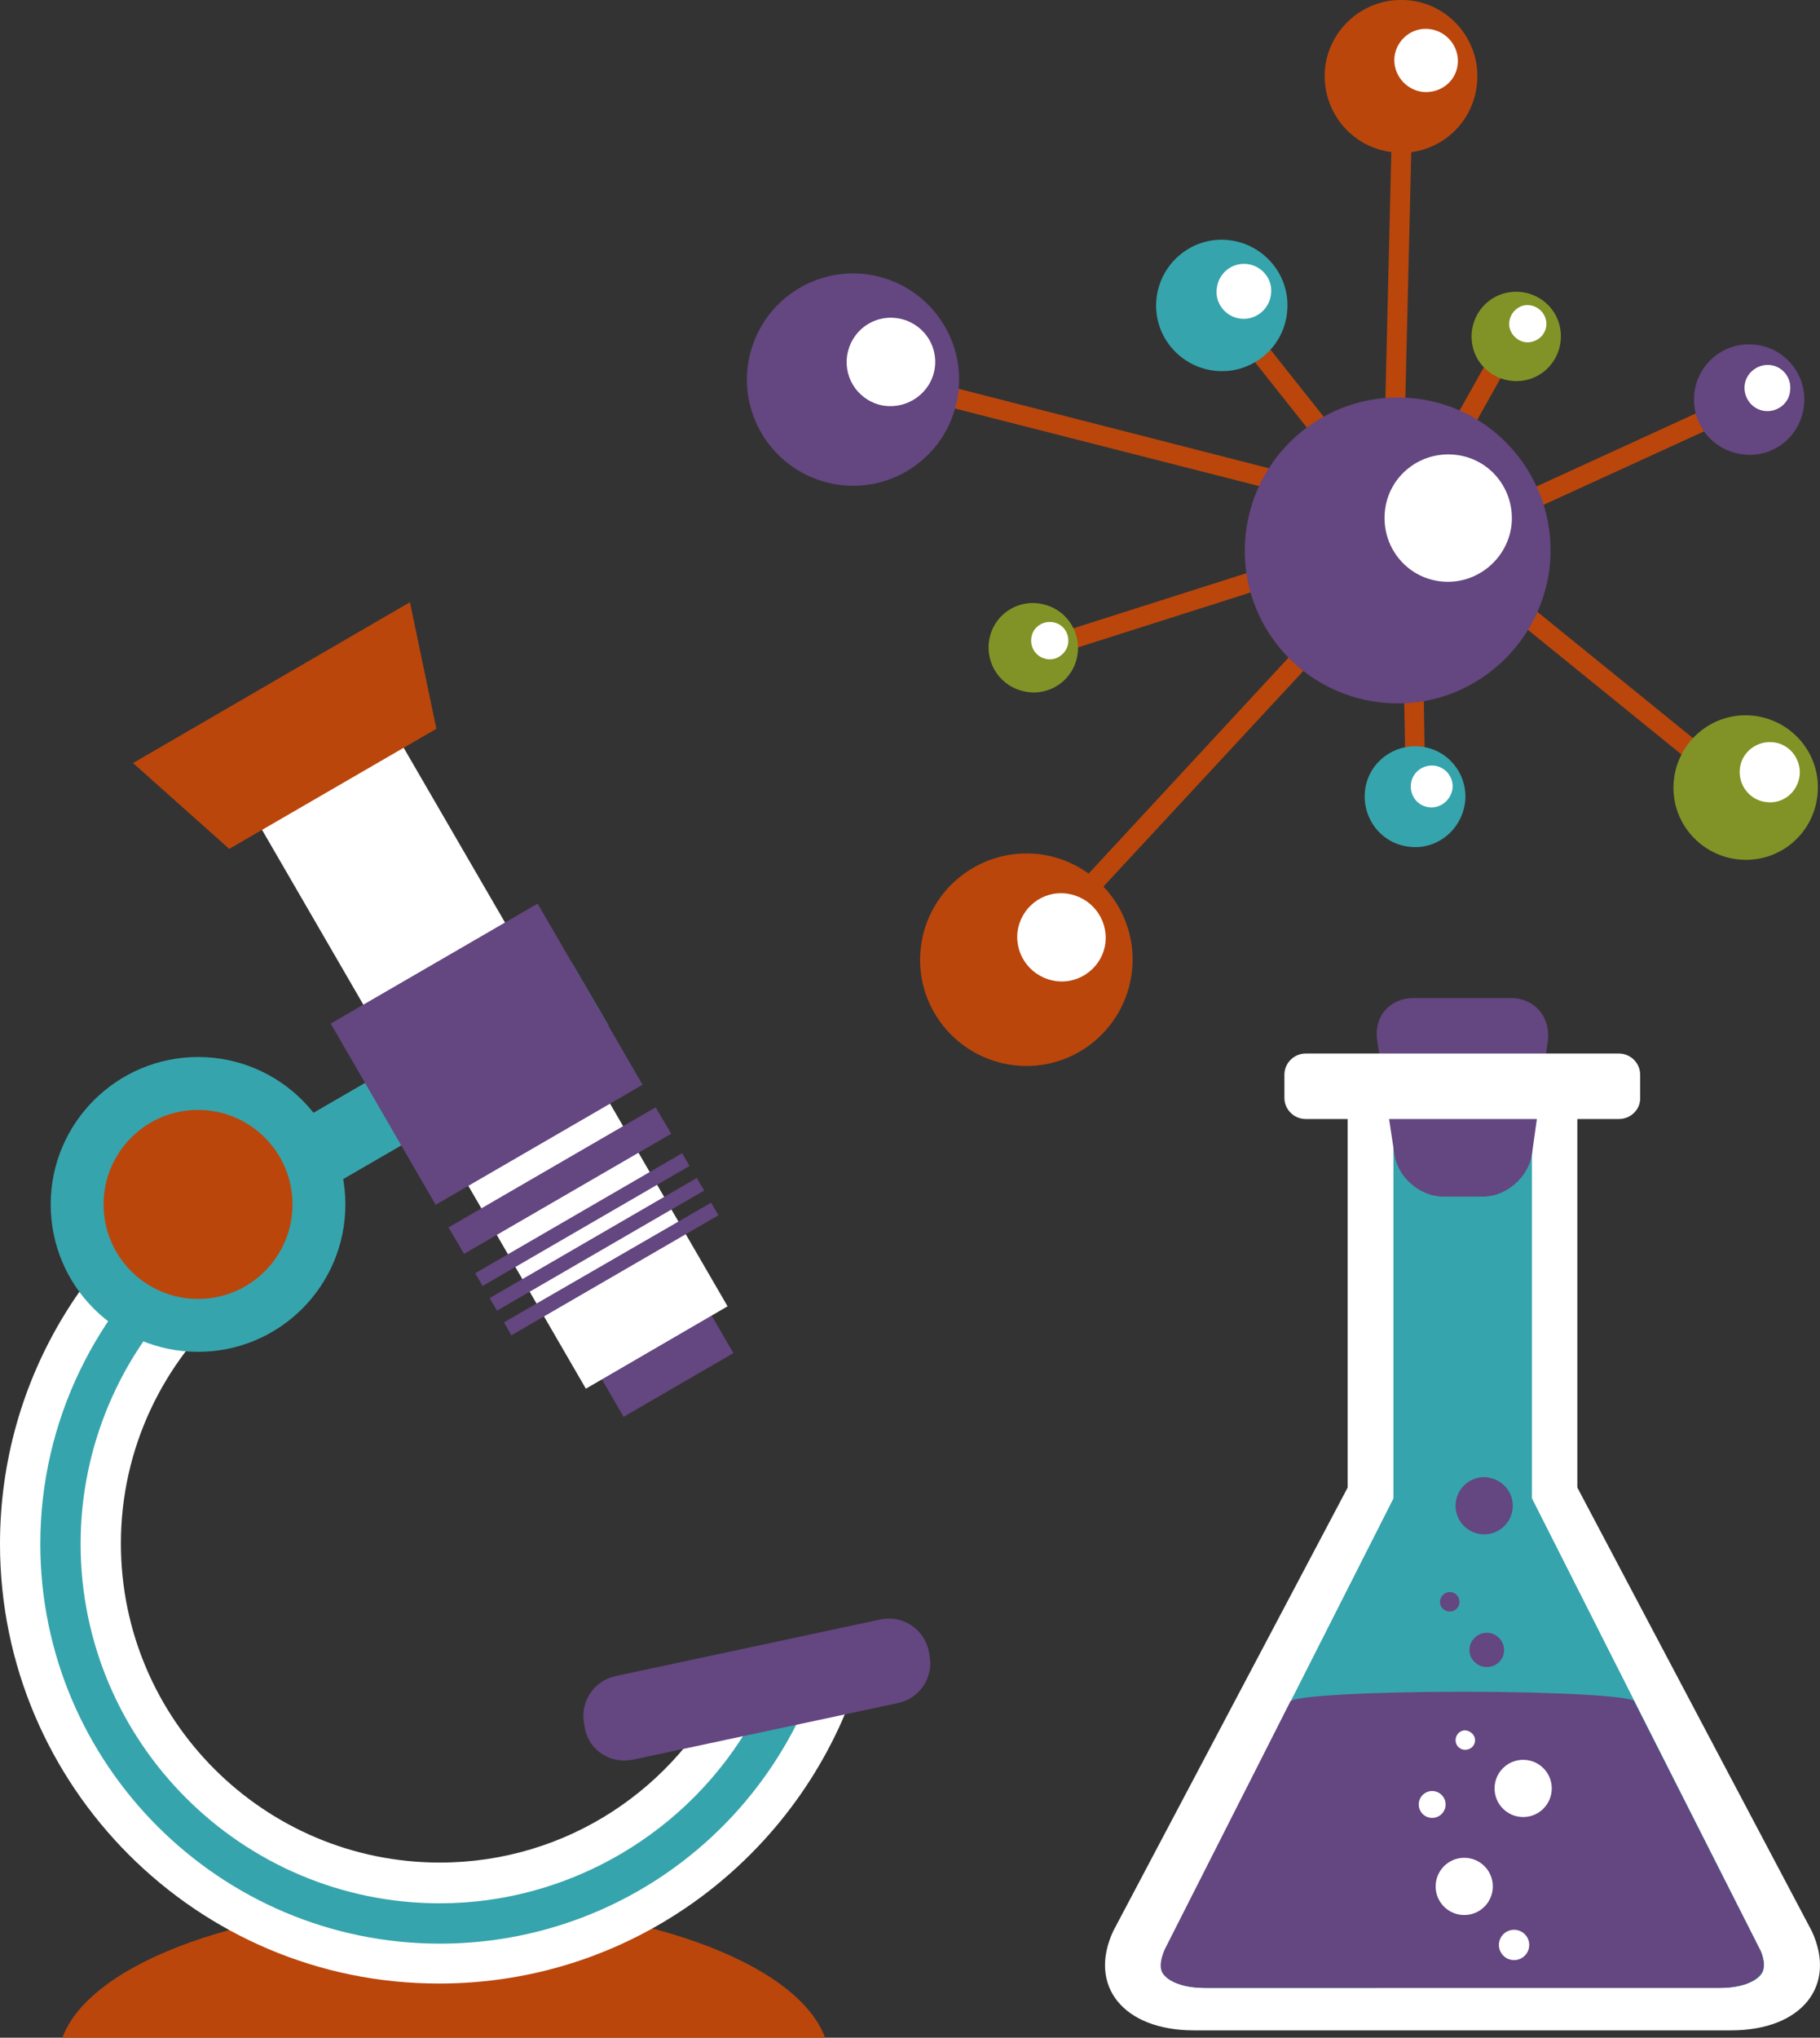 <svg id="Layer_1" xmlns="http://www.w3.org/2000/svg" viewBox="0 0 420 470"><rect x="0" y="0" width="420" height="470" fill="#333333" stroke="none"/><style>.st0{fill:#fff}.st1{fill:#36a4ac}.st2{fill:#644680}.st3{fill:#ba460c}.st4{fill:#819326}</style><path class="st0" d="M418.1 445.4L364 343.1v-90.3h-53v90.3l-54.1 102.3c-5.9 12.7 2.4 22.9 18.6 22.9h124c16.2 0 24.5-10.2 18.6-22.9z"/><path class="st1" d="M278.1 458.5c-5.6 0-8.8-1.8-9.7-3.4-1-1.6-.1-4.2.5-5.5l52.7-104v-82.9h31.9v82.9L406.3 450c.4.9 1.3 3.4.3 5.1-1 1.6-4.1 3.4-9.7 3.4H278.1z"/><path class="st1" d="M278.1 458.5c-5.6 0-8.8-1.8-9.7-3.4-1-1.6-.1-4.2.5-5.5l52.7-104v-82.9h31.9v82.9L406.3 450c.4.9 1.3 3.4.3 5.1-1 1.6-4.1 3.4-9.7 3.4H278.1z"/><path class="st2" d="M406.3 450l-29.2-57.6h-79.3l-29 57.2c-.6 1.4-1.5 3.9-.5 5.5s4.1 3.4 9.7 3.4h118.8c5.6 0 8.8-1.8 9.7-3.4 1.1-1.6.2-4.1-.2-5.1z"/><ellipse class="st2" cx="337.5" cy="392.5" rx="39.7" ry="2.3"/><circle class="st0" cx="351.5" cy="412.5" r="6.6"/><path class="st2" d="M349.1 347.3c0 3.6-2.9 6.6-6.6 6.6-3.6 0-6.6-2.9-6.6-6.6 0-3.6 2.9-6.6 6.6-6.6 3.7.1 6.6 3 6.6 6.6z"/><path class="st0" d="M344.5 435.1c0 3.6-2.9 6.6-6.6 6.6-3.6 0-6.6-2.9-6.6-6.6 0-3.6 2.9-6.6 6.6-6.6s6.6 3 6.6 6.6z"/><ellipse class="st0" cx="349.4" cy="448.6" rx="3.5" ry="3.5"/><ellipse class="st0" cx="330.5" cy="416.2" rx="3.1" ry="3.1"/><path class="st0" d="M340.4 401.4c0 1.2-1 2.2-2.3 2.2-1.2 0-2.2-1-2.2-2.2 0-1.3 1-2.3 2.2-2.3 1.3.1 2.3 1.1 2.3 2.3z"/><path class="st2" d="M347.1 380.6c0 2.2-1.8 3.9-4 3.9s-4-1.8-4-3.9c0-2.2 1.8-4 4-4s4 1.8 4 4zM336.8 369.5c0 1.2-1 2.2-2.2 2.2-1.3 0-2.3-1-2.3-2.2s1-2.3 2.3-2.3c1.2 0 2.2 1 2.2 2.3zM342.2 276h-9.1c-5.4 0-10.5-4.4-11.3-9.7l-4-26.4c-.8-5.4 2.9-9.7 8.4-9.7h22.5c5.4 0 9.2 4.4 8.5 9.8l-3.7 26.4c-.9 5.2-5.9 9.6-11.3 9.6z"/><path class="st0" d="M373.6 258.1h-72.3c-2.7 0-4.9-2.2-4.9-4.9v-5.3c0-2.7 2.2-4.9 4.9-4.9h72.3c2.7 0 4.9 2.2 4.9 4.9v5.3c.1 2.7-2.2 4.9-4.9 4.9z"/><g><path class="st1" d="M50.7 269.2l8.4 14.4 81.3-47.1-8.4-14.4z"/><path transform="rotate(-30.106 110.646 240.24)" class="st2" d="M96 148.7h29.3v183.1H96z"/><path class="st0" d="M56.7 184.9l78.5 135.4 32.7-19L89.4 166z"/><path transform="rotate(-30.098 112.301 243.146)" class="st2" d="M84.7 219h55.2v48.3H84.7z"/><path class="st2" d="M107.1 289.2l-3.6-6.1 47.8-27.7 3.6 6.1z"/><path transform="rotate(-30.101 134.399 281.315)" class="st2" d="M106.8 279.6H162v3.4h-55.2z"/><path class="st2" d="M114.7 302.3l-1.7-2.9 47.8-27.7 1.7 2.9zM118 308l-1.7-3 47.8-27.6 1.7 2.9z"/><path class="st3" d="M30.7 176l22.2 19.8 47.8-27.7-6.1-29.2zM14.4 470c6.4-17.5 43.3-31 88-31s81.6 13.5 88 31h-176z"/><g><path class="st0" d="M53.1 266.8v33.9C37.7 314.2 27.9 334 27.9 356c0 40.6 33 73.6 73.6 73.6 29.4 0 54.7-17.3 66.5-42.3h30c-13.3 40.7-51.5 70.2-96.6 70.2C45.6 457.6 0 412.1 0 356.1c0-38.5 21.5-72 53.1-89.3z"/><path class="st1" d="M101.5 448.3c35.6 0 67.4-20.3 82.8-51.6h-10.6c-14.6 25.9-42.3 42.3-72.2 42.3-45.7 0-82.9-37.2-82.9-82.9 0-22.4 9.1-43.8 25.2-59.4v-12.5c-21.6 17.4-34.5 43.7-34.5 71.9 0 50.8 41.4 92.2 92.2 92.2z"/></g><path class="st1" d="M11.7 277.8c0 18.8 15.2 34 34 34s34-15.2 34-34-15.2-34-34-34c-18.7 0-34 15.2-34 34z"/><ellipse class="st3" cx="45.7" cy="277.8" rx="21.8" ry="21.8"/><path class="st2" d="M145.9 405.9l61.4-13.1c5-1.1 8.2-6 7.2-11l-.2-1.1c-1.1-5-6-8.2-11-7.2L142 386.6c-5 1.1-8.2 6-7.2 11l.2 1.1c.9 5 5.9 8.2 10.9 7.2z"/></g><g><path transform="matrix(.024 -1 1 .024 251.45 384.527)" class="st3" d="M287.7 61.2h69.9v4.6h-69.9z"/><path transform="rotate(-38.434 302.973 96.723)" class="st3" d="M300.7 61.8h4.6v69.9h-4.6z"/><path transform="rotate(-60.719 331.55 108.793)" class="st3" d="M296.6 106.5h69.9v4.6h-69.9z"/><path class="st3" d="M300.7 114.7L203.8 90l1.1-4.5 96.9 24.8zM302.9 132.1l-63.5 20.2-1.4-4.3 63.5-20.2zM327.8 114.5l1.1 66.6-4.5.1-1.2-66.6zM338 119.8l63.5-29.1 2 4.1-63.6 29.1z"/><path transform="rotate(-50.95 369.1 155.7)" class="st3" d="M366.8 120.8h4.6v69.9h-4.6z"/><path class="st3" d="M307.5 147.5l-60.3 65-3.3-3.1 60.2-65z"/><path class="st2" d="M190.9 111.3c-13.1-3.3-21.1-16.6-17.8-29.7s16.6-21.1 29.7-17.8c13.1 3.3 21.1 16.6 17.8 29.7-3.3 13.2-16.6 21.1-29.7 17.8z"/><path class="st0" d="M203.1 93.4c-5.5-1.4-8.8-6.9-7.4-12.4 1.4-5.5 6.9-8.8 12.4-7.4s8.8 6.9 7.4 12.4c-1.4 5.4-7 8.7-12.4 7.4z"/><path class="st3" d="M234 245.7c-13.4-1.6-23.1-13.7-21.5-27.2 1.6-13.4 13.7-23 27.2-21.5 13.4 1.6 23.1 13.7 21.5 27.2-1.6 13.4-13.7 23.1-27.2 21.5z"/><path class="st0" d="M243.8 226.3c-5.6-.7-9.6-5.7-9-11.3.7-5.6 5.7-9.6 11.3-8.9 5.6.7 9.6 5.7 9 11.3-.6 5.5-5.7 9.6-11.3 8.9z"/><path class="st3" d="M321.3 35.1c-9.7-1.1-16.6-9.9-15.5-19.6C307 5.9 315.7-1 325.4.1 335 1.2 342 10 340.8 19.7c-1.1 9.6-9.8 16.6-19.5 15.4z"/><path class="st0" d="M328.3 21.2c-4-.5-6.9-4.1-6.5-8.1.5-4 4.1-6.9 8.1-6.4s6.9 4.1 6.5 8.1-4 6.8-8.1 6.4z"/><path class="st4" d="M235.7 159.3c-5.5-1.5-8.7-7.2-7.2-12.7s7.2-8.7 12.7-7.1c5.5 1.5 8.7 7.2 7.2 12.7s-7.2 8.7-12.7 7.1z"/><path class="st0" d="M241.1 151.9c-2.3-.6-3.6-3-3-5.3s3-3.6 5.3-3 3.6 3 3 5.3c-.7 2.3-3.1 3.7-5.3 3z"/><path class="st1" d="M325.2 195.3c-6.4-.7-10.9-6.5-10.2-12.9.7-6.4 6.5-10.9 12.9-10.2s10.9 6.5 10.2 12.8c-.8 6.5-6.6 11.1-12.9 10.3z"/><path class="st0" d="M329.8 186.2c-2.7-.3-4.5-2.7-4.2-5.4.3-2.6 2.7-4.5 5.4-4.2 2.6.3 4.5 2.7 4.2 5.3-.4 2.7-2.8 4.6-5.4 4.3z"/><g><path class="st4" d="M351.4 87.8c-5.6.8-10.9-3-11.7-8.7-.8-5.6 3-10.9 8.7-11.7 5.6-.8 10.9 3 11.7 8.7.8 5.7-3.1 10.9-8.7 11.7z"/><path class="st0" d="M353.2 78.9c-2.3.4-4.5-1.3-4.9-3.6-.3-2.3 1.3-4.5 3.6-4.9 2.3-.3 4.5 1.3 4.9 3.6.4 2.3-1.2 4.5-3.6 4.9z"/></g><g><path class="st1" d="M280.2 85.5c-8.3-1-14.3-8.5-13.3-16.8s8.5-14.3 16.8-13.3S298 63.9 297 72.2c-.9 8.3-8.5 14.3-16.8 13.3z"/><path class="st0" d="M286.3 73.5c-3.5-.4-6-3.6-5.5-7 .4-3.5 3.5-6 7-5.6s6 3.6 5.5 7c-.4 3.5-3.6 6-7 5.6z"/></g><g><path class="st2" d="M402.2 104.8c-7-.8-12-7.1-11.2-14.1s7.1-12 14.1-11.2 12 7.1 11.2 14.1c-.8 7.1-7.1 12.1-14.1 11.2z"/><path class="st0" d="M407.3 94.8c-2.9-.3-5-3-4.7-5.9s3-5 5.9-4.7 5 3 4.6 5.9c-.2 2.9-2.9 5-5.8 4.7z"/></g><g><path class="st4" d="M400.9 198.2c-9.1-1.1-15.7-9.3-14.6-18.5 1.1-9.1 9.3-15.7 18.5-14.6 9.1 1.1 15.7 9.3 14.6 18.5-1.1 9.2-9.3 15.7-18.5 14.6z"/><path class="st0" d="M407.6 185c-3.8-.4-6.5-3.9-6.1-7.7s3.9-6.5 7.7-6.1c3.8.4 6.5 3.9 6.1 7.7-.5 3.9-3.9 6.6-7.7 6.1z"/></g><g><path class="st2" d="M318.4 162c-19.4-2.3-33.2-19.8-30.9-39.1 2.3-19.4 19.8-33.2 39.1-31 19.4 2.2 33.2 19.8 31 39.1-2.4 19.4-19.9 33.3-39.2 31z"/><path class="st0" d="M332.5 134.1c-8.1-.9-13.8-8.2-12.9-16.3s8.2-13.8 16.3-12.9c8.1.9 13.8 8.2 12.9 16.3-1 8-8.3 13.8-16.3 12.9z"/></g></g></svg>